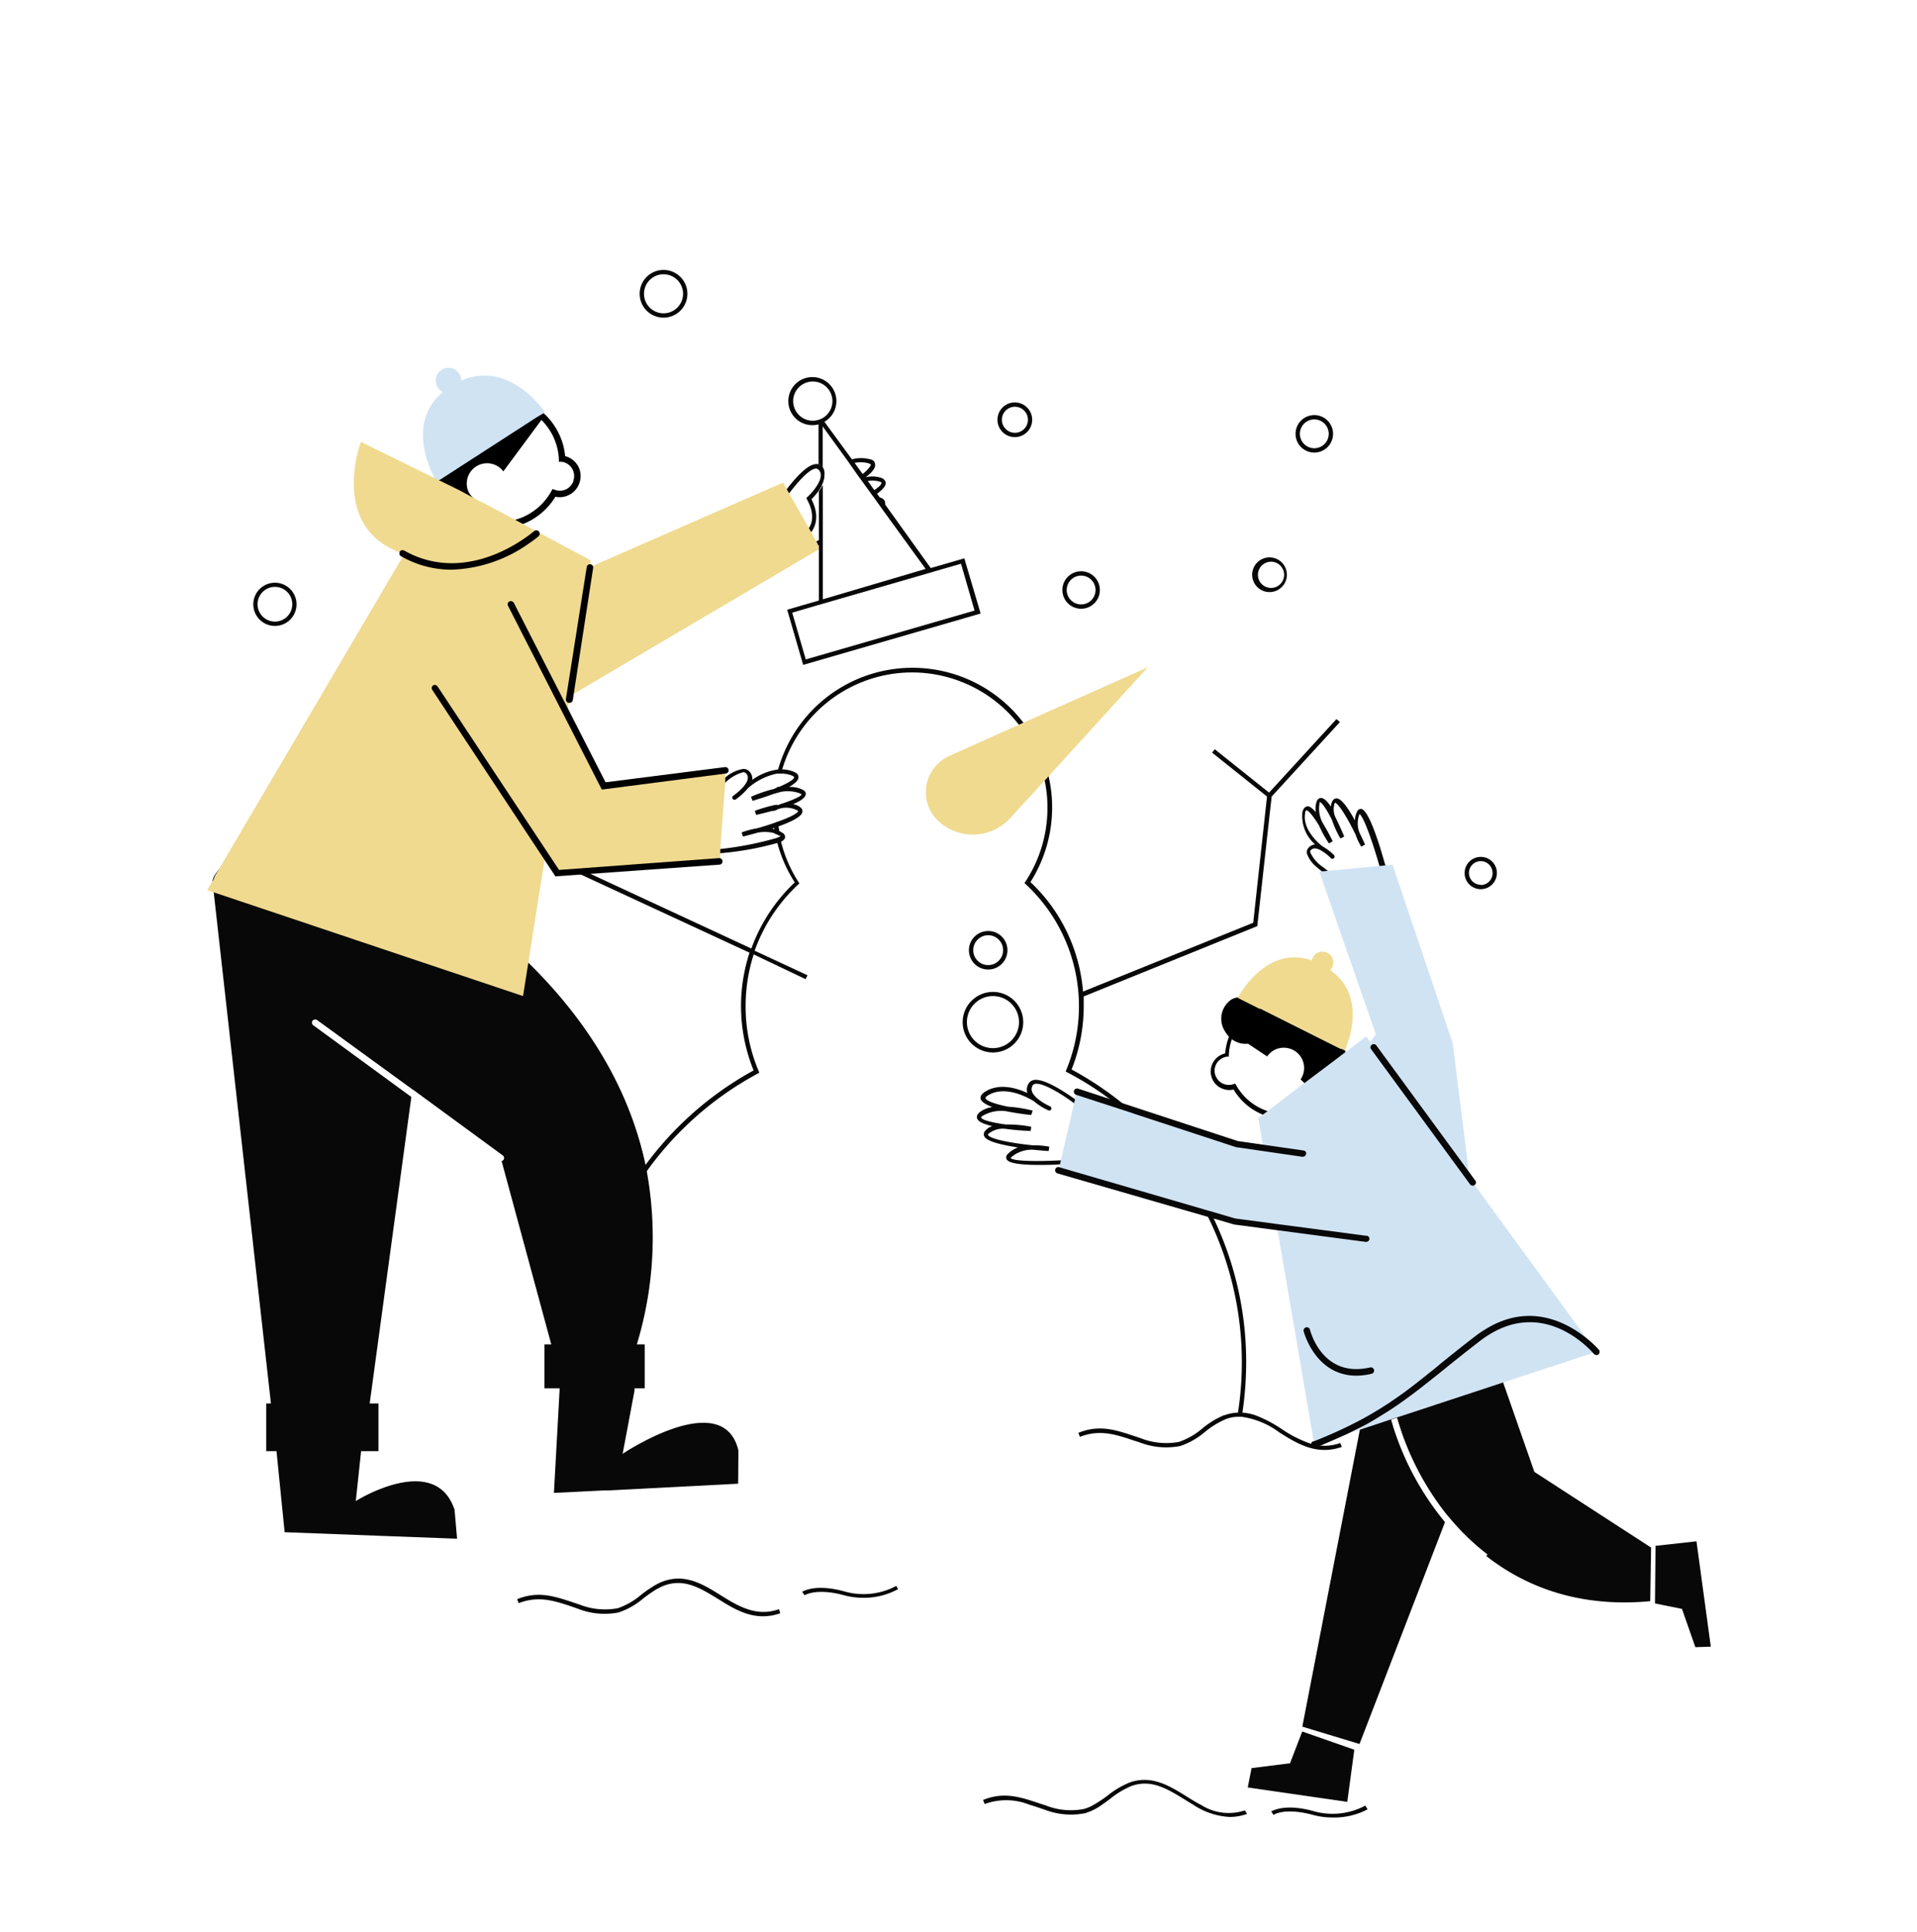 <svg id="Capa_6" data-name="Capa 6" xmlns="http://www.w3.org/2000/svg" viewBox="0 0 220.9 222.71"><title>Mesa de trabajo 8</title><path d="M155,121a.23.23,0,0,1,0,.07l-.22-.1-.17-.08-.11,0v0l-.74-.37-8.47-4.25h0l-.14-.07h0l-.5-.25h0l-1.78-.9-.2-.1h0a1.89,1.89,0,0,0-.79.26,2.67,2.67,0,0,0-.71,3.67,3,3,0,0,0,.45.6h0a7,7,0,0,0-.44,1.93,2.13,2.13,0,0,0-1.54,2.8,2.08,2.08,0,0,0,1.1,1.21,2.15,2.15,0,0,0,1.41.15,7,7,0,0,0,5.89,3.41h.09a7,7,0,0,0,5.47-2.64h0a6.65,6.65,0,0,0,.84-1.35,7.15,7.15,0,0,0,.43-1.17h0A6.94,6.94,0,0,0,155,121Zm-4.72,7a6.39,6.39,0,0,1-1.6.36,6.48,6.48,0,0,1-6.24-3.3l-.11-.18-.19.07a1.64,1.64,0,0,1-2.08-1,1.6,1.6,0,0,1,.06-1.25,1.65,1.65,0,0,1,1.28-.92l.2,0,0-.21a6.39,6.39,0,0,1,.35-1.8,2.58,2.58,0,0,0,1.86.52l2.21,1.47a2.28,2.28,0,0,1,2.07-1,2.33,2.33,0,0,1,2.18,2.49,2.27,2.27,0,0,1-.4,1.15l2.47,2.42A6.48,6.48,0,0,1,150.25,128Z"/><path d="M155,121l0,.07-.22-.11-.17-.08h0l-.11,0-.74-.37-8.47-4.25h0s0,0-.07,0-.14,0-.09,0,0,0,0,0h0l-.5-.25h0l-2-1h0a0,0,0,0,1,0,0c.2-.39,3.35-6.13,8.54-4.32a1.24,1.24,0,0,1,.58-.84,1.26,1.26,0,0,1,1.72.44,1.24,1.24,0,0,1-.19,1.52C157.6,114.82,155.29,120.3,155,121Z" fill="#f0da90"/><path d="M170.6,164.72l-.27.7-3.54,9.22A32.15,32.15,0,0,1,161,163.37l-.72.24.23.73h0a32.7,32.7,0,0,0,6,11.09L156.66,201,150.07,199l6.62-34.17.05-.26.18-.94.09-.48,0-.2a18.88,18.88,0,0,1,2.06-2.09c1.51-1.33,3.67-2.8,5.8-2.76a4,4,0,0,1,1,.15,5.32,5.32,0,0,1,3,2.53,12.85,12.85,0,0,1,1.11,2.37c.09.23.17.46.25.71S170.51,164.4,170.6,164.72Z" fill="#080808"/><path d="M190.26,178.36l-.1,6.18c-8,.75-14.21-1.54-18.89-5.2l.14-.18c-.37-.29-.73-.58-1.08-.88a28.08,28.08,0,0,1-3.54-3.64A32.15,32.15,0,0,1,161,163.37l-.72.24.23.73c-.11-.24-.2-.48-.3-.71l-.21-.53-.14-.36-.27-.71h0c-.15-.41-.29-.81-.43-1.21-.32-.93-.59-1.82-.82-2.64-.06-.18-.11-.37-.17-.55a44.65,44.65,0,0,1-1.13-5.06l12.28-4.37,1.78,5.08.25.74,1.87,5.34,3.59,10.28Z" fill="#080808"/><polygon points="183.96 155.8 183.56 155.93 173.16 159.35 168.97 160.73 161.78 163.1 160.94 163.37 160.22 163.61 160.16 163.63 156.69 164.78 155.28 165.24 151.5 166.48 151.44 166.5 151.44 166.47 151.38 166.12 150.87 163.1 147.22 141.8 147.15 141.41 147.07 141.03 145.66 132.7 145.57 132.25 145.51 131.92 145 128.86 148.06 126.54 148.41 126.27 148.75 126.01 152.12 123.46 152.13 123.46 154.21 121.89 154.57 121.61 154.91 121.36 157.43 119.45 157.9 120.09 158.12 120.4 169.34 135.78 169.93 136.58 182.78 154.19 183.96 155.8" fill="#d0e3f3"/><path d="M89.31,92.82l-.25.05a1.62,1.62,0,0,0,0,.22v.12a2.44,2.44,0,0,0,0,.27l.25-.07.24-.08V93a2.26,2.26,0,0,1,0-.26Zm.16-2-.25.1h0a2.51,2.51,0,0,0,0,.27v0a2.36,2.36,0,0,0,0,.28l.26-.09h0l.25-.06a1.09,1.09,0,0,1,0-.26.19.19,0,0,1,0-.08,2.36,2.36,0,0,1,0-.28ZM89.84,96h0a1.55,1.55,0,0,1-.06-.31c0-.15-.06-.31-.08-.47l0-.26,0-.26-.24.09-.25.09a1.87,1.87,0,0,0,0,.25l0,.26s0,.08,0,.12,0,.18,0,.27a2.33,2.33,0,0,1,0,.28,1.33,1.33,0,0,1,.28.1,1.64,1.64,0,0,1,.29.16A1.7,1.7,0,0,1,89.84,96Zm0,0h0a1.55,1.55,0,0,1-.06-.31c0-.15-.06-.31-.08-.47l0-.26,0-.26-.24.09a1.22,1.22,0,0,0,0,.26l-.24.08,0,.26s0,.08,0,.12,0,.18,0,.27l.27.09.06.29a1.64,1.64,0,0,1,.29.16A1.7,1.7,0,0,1,89.84,96Zm-.53-3.22a2.17,2.17,0,0,0,0,.26v.06a2.44,2.44,0,0,0,0,.27l.24-.08V93a2.26,2.26,0,0,1,0-.26Zm.16-2a2.7,2.7,0,0,0,0,.28l-.1,0,.1,0a2.51,2.51,0,0,0,0,.27h0l.25-.06a1.09,1.09,0,0,1,0-.26.19.19,0,0,1,0-.08,2.36,2.36,0,0,1,0-.28Z" fill="#080808"/><path d="M86.85,110a19.45,19.45,0,0,0-.93,6,19.09,19.09,0,0,0,1.49,7.42l.09.21-.2.11a37.82,37.82,0,0,0-19.8,31.22c0,.68-.06,1.38-.06,2.07v.34c0,.14,0,.27,0,.4,0,.76,0,1.51.11,2.25.08,1,.2,2.09.38,3.11a37.34,37.34,0,0,0,2.38,8.38H70l-.24,0a37.72,37.72,0,0,1-2.37-8.41c-.17-1-.29-2.06-.38-3.11,0-.76-.09-1.53-.1-2.31,0-.16,0-.31,0-.47V157c0-.69,0-1.39.06-2.07a38.35,38.35,0,0,1,19.87-31.56,19.74,19.74,0,0,1-.47-13.57l-19.42-9-.69-.32-.7-.33-1.78-.82-.42-.19-.67-.32-.21-.09-5-2.34-1.66-6.11-.14-.51-.63-2.33-.62-2.29-.28-1,.48-.13.67,2.48.63,2.3.2.73.13.5,1.64,6L62,97.91l.82.37.18.09.3.14,3.34,1.55.7.32.69.33,18.55,8.61a19.71,19.71,0,0,1,5-7.62,16,16,0,0,1-2-4.53l-.06-.23-.06-.23.24-.09a.94.94,0,0,0,.23-.13,1.05,1.05,0,0,0,.06.24A1.89,1.89,0,0,0,90,97a15.52,15.52,0,0,0,2,4.64l.12.18-.16.14a19.24,19.24,0,0,0-5,7.61l6.09,2.83-.22.45Z" fill="#080808"/><path d="M94.82,55.12v0a.09.09,0,0,0,0,0Z" fill="#d0e3f3"/><path d="M94.82,53.86a1.61,1.61,0,0,0-.23-.22h0a.85.85,0,0,0-.25-.13,1,1,0,0,0-.48,0c-.91.16-2.15,1.5-3.2,2.87a32.36,32.36,0,0,0-2,2.92l0,0-.05.07,0,.06c-.73,2.08-.69,3.48.13,4.15a2.24,2.24,0,0,0,1.48.45,11.14,11.14,0,0,0,4.27-1.27h0v-.57l-.29.14c-1.57.76-4.15,1.73-5.18.88-.6-.51-.62-1.7,0-3.46a.45.45,0,0,1,0-.11s0,0,0,0v0l.34-.52c.4-.63,1-1.45,1.56-2.24h0c1.07-1.4,2.25-2.72,3-2.86a.42.42,0,0,1,.35.07s0,0,0,0a.74.74,0,0,1,.25.36.67.67,0,0,1,.06.28,1.37,1.37,0,0,1-.06.44,2.42,2.42,0,0,1-.25.58,3.48,3.48,0,0,1-.22.36,6.88,6.88,0,0,1-1,1.16l-.14.13.09.17c.94,1.75.55,2.83.16,3.36a1.54,1.54,0,0,1-.38.4.19.19,0,0,0-.08.1.25.25,0,0,0,0,.25.23.23,0,0,0,.2.11.33.33,0,0,0,.14,0,2,2,0,0,0,.36-.36c.48-.57,1.14-1.85.11-3.89a8.35,8.35,0,0,0,.72-.83l.25-.35.21-.36h0a.14.14,0,0,1,0-.06,2.94,2.94,0,0,0,.24-.62,1.68,1.68,0,0,0,.07-.44v-.11A1.34,1.34,0,0,0,94.82,53.86Zm0,1.3v0h0A.09.09,0,0,1,94.82,55.16Z" fill="#090909"/><path d="M94.83,55.11a.09.09,0,0,1,0,0v0Z" fill="#090909"/><path d="M66.69,53.87a2.4,2.4,0,0,0-1.57-1.3,7.34,7.34,0,0,0-.7-2.55,7.56,7.56,0,0,0-2.26-2.8l-.33.21h0l-.34.21-.15.1L50.76,54.52l-.34.22-.06,0-.28.18a7.84,7.84,0,0,0,.29.94,5.59,5.59,0,0,0,.26.63A7.56,7.56,0,0,0,55,60.46l.46.14a5.76,5.76,0,0,0,1,.22,7.15,7.15,0,0,0,2.89-.13A7.62,7.62,0,0,0,64,57.25a2.32,2.32,0,0,0,1.51-.18,2.37,2.37,0,0,0,1.24-1.36A2.4,2.4,0,0,0,66.69,53.87Zm-.62,1.59a1.67,1.67,0,0,1-.85.94,1.64,1.64,0,0,1-1.25.06l-.29-.1-.16.27a6.85,6.85,0,0,1-3.06,2.87,6.76,6.76,0,0,1-2.22.62,7.23,7.23,0,0,1-.93,0A6.49,6.49,0,0,1,56.24,60a6.4,6.4,0,0,1-1-.28,6.87,6.87,0,0,1-1.9-1,.27.27,0,0,1-.08-.07l1.44-1.14a2.23,2.23,0,0,1-.73-.87A2.34,2.34,0,0,1,58,54.33l4.39-5.93a7,7,0,0,1,1.37,1.94,6.9,6.9,0,0,1,.64,2.57l0,.31.31,0a1.65,1.65,0,0,1,1.35,2.2Z"/><path d="M62.8,47.52l-.44.27L62,48h0l-.34.21-.15.1L51,55.1l-.34.22-.06,0-.28.19h0s-4-6.39.72-10.33a1.47,1.47,0,1,1,2.11-1.32v0C58.82,41.43,62.8,47.52,62.8,47.52Z" fill="#d0e3f3"/><path d="M92.45,91a3.11,3.11,0,0,0-1.53-.3c.64-.36,1.08-.74,1.09-1.1s-.23-.55-.72-.72a3.54,3.54,0,0,0-1.09-.2h-.26a1,1,0,0,0-.25,0,6.5,6.5,0,0,0-3,1.2.06.06,0,0,0,0,0,1.23,1.23,0,0,0-.37-1,.9.9,0,0,0-.68-.26,4.29,4.29,0,0,0-2.08,1,28.28,28.28,0,0,0-3.47,3.37L80,93l1.5,5.47.21,0,1.24-.13a34.74,34.74,0,0,0,6.64-1.19l.23-.09L90,97a.81.81,0,0,0,.46-.43.53.53,0,0,0-.28-.57,2.11,2.11,0,0,0-.44-.24l-.27-.1-.27-.08L89,95.49l.21-.07.25-.08.23-.09c1.4-.5,2.62-1.08,2.76-1.62a.54.54,0,0,0-.17-.54,1.7,1.7,0,0,0-.91-.4c.82-.34,1.42-.73,1.47-1.11C92.88,91.41,92.83,91.16,92.45,91Zm-2.68,1.78-.21,0-.25,0-.25.05a16.5,16.5,0,0,0-2.08.62l.15.47c.5-.11,1.19-.28,1.93-.48l.25-.07.24-.08.33-.1a2.72,2.72,0,0,1,2.1.27c-.08.3-1,.76-2.34,1.23l-.24.09-.25.09c-.59.2-1.25.41-1.93.6a9.22,9.22,0,0,0-1.76.47l.15.48c.39-.1,1-.26,1.72-.46a4.37,4.37,0,0,1,2,.09,1.33,1.33,0,0,1,.28.1,1.64,1.64,0,0,1,.29.16l0,0,.06,0-.07.07a.94.94,0,0,1-.23.13l-.24.09A38.19,38.19,0,0,1,83,97.85c-.37.05-.74.08-1.11.12l-1.32-4.8a29.21,29.21,0,0,1,2.95-2.91A4.71,4.71,0,0,1,85.64,89a.37.37,0,0,1,.3.11.7.7,0,0,1,.23.61c-.08.77-1.24,1.68-1.68,2a.24.24,0,0,0-.07.34.26.26,0,0,0,.35.08,7,7,0,0,0,1.41-1.29,7.25,7.25,0,0,1,3.36-1.69l.26,0h.26a3.34,3.34,0,0,1,1.07.18c.31.11.38.21.38.24,0,.24-.7.67-1.77,1.13l-.27.11-.25.1h0a15.73,15.73,0,0,0-2.68.91l.18.47c.49-.15,1.45-.44,2.42-.8h0l.26-.09h0l.25-.06a4,4,0,0,1,2.55.1c.13.07.15.12.15.12C92.34,91.77,91.29,92.25,89.77,92.73Z" fill="#090909"/><path d="M73.39,154.93c-.31,1.11-.67,2.25-1.09,3.4a1.72,1.72,0,0,1-.07.21l-1.66-.42-3.13-.78-.25-.06-.25-.07-3-.74-.42-1.54L57.8,133.81a.3.3,0,0,0,.21-.13.36.36,0,0,0-.08-.52l-10.4-7.62-11-8a.39.39,0,0,0-.53.08l-3.86-2.83,5-7.69L41.05,101l1.78-2.75a69.4,69.4,0,0,1,18,12.65c5.91,5.79,11.5,13.58,13.57,23.42,0,.11.05.22.07.33l.06.34A42.51,42.51,0,0,1,73.39,154.93Z" fill="#080808"/><path d="M50.09,106.7l-.61,4.51-1.95,14.33-11-8a.38.38,0,0,0-.45.61l11.32,8.28L42.6,161.75l-.42,3.11H31.57l-.35-3.11-6.59-58.88-.16-1.4.09-.17,0,0,0-.07,0,0v0l.07-.12,0-.06v0c3.1-5.18,10.34-3,16.29,0A65,65,0,0,1,50.09,106.7Z" fill="#080808"/><path d="M65.52,81l-.09.59.14.29,4,8.65,14-1.78,0,.38,0,.41,0,.35,0,.34L83,97.85v.26l0,.25,0,.51,0,.37-15.56,1.14-1,.08-2.07.15-.82-1.49h0L63,98.37l-.15-.27,0,.18-.08.52,0,.17-1.88,11.92-.62,3.91-10.71-3.59-12.36-4.15-12.49-4.19-.84-.28.79-1.32,0-.07,0,0v0l.07-.12,0-.06v0L46.38,64.2l.2-.35c-8.79-2.85-5-12.92-5-12.92l9.8,4.81,1.45.71.16.08,0,0,2,1.09.45.24.06,0,.58.3h0l2.71,1.45,2.83,1.51.53.29.71.38.56.3.5.27,4.16,2.23-.07.41-.05.36.33-.14h0l21.94-9.6.37.65.14.25.13.23h0l.53.93,1.79,3.15.13.23h0l.13.22.54,1,.13.22.12.22,0,.07.25.44-.25.15L66.06,80l-.42.25-.06.4Z" fill="#f0da90"/><path d="M94.82,55.86v0a0,0,0,0,0,0,0A.14.14,0,0,1,94.82,55.86Z" fill="#080808"/><path d="M94.83,55.11a.09.09,0,0,1,0,0v0Z" fill="#080808"/><path d="M94.8,55.92a0,0,0,0,1,0,0v0A.14.14,0,0,0,94.8,55.92Zm5.82,1.24-.06,0h.09Zm-5.8-2v0a.09.09,0,0,0,0,0Z" fill="#080808"/><path d="M94.8,55.92a0,0,0,0,1,0,0v0A.14.14,0,0,0,94.8,55.92Z" fill="#080808"/><path d="M111.12,64.35l-3.87,1.12L102,58.15h0a.36.36,0,0,0,0-.1.61.61,0,0,0-.25-.55,1.21,1.21,0,0,0-.38-.18h0l-.31-.42c.62-.44,1-.86,1-1.22,0-.19-.1-.45-.52-.61A3.35,3.35,0,0,0,99.76,55c.68-.53,1.13-1,1.08-1.47s-.33-.56-.87-.66a3.89,3.89,0,0,0-1.8.07L95,48.61a2.75,2.75,0,0,0,1.38-2.38A2.77,2.77,0,1,0,93.65,49a2.46,2.46,0,0,0,.67-.09v4.6a.85.85,0,0,1,.25.13h0a1.61,1.61,0,0,1,.23.22V49.15l2.85,3.93.15.21.14.21,1,1.42.15.2.16.22.16.22.87,1.2.14.2.15.2,0,0,.18.25.2.28.34.47.15.21.14.2,5.08,7L94.82,69.07V55.9a0,0,0,0,0,0,0h0l-.21.36-.25.35V69.21l-3.65,1.06,1.84,6.36L113,70.71ZM93.65,48.49a2.26,2.26,0,1,1,1.1-.28,2.77,2.77,0,0,1-.43.18A2.41,2.41,0,0,1,93.65,48.49Zm5.75,6.14-.92-1.28a3.47,3.47,0,0,1,1.4,0c.33.06.46.16.47.23S100,54.18,99.4,54.63Zm1.35,1.86L100,55.44a2.73,2.73,0,0,1,1.38.08c.12,0,.2.1.2.14C101.57,55.85,101.26,56.14,100.75,56.49ZM91.29,70.61l3-.88.5-.14,12.23-3.54.25-.07h0l.25-.08,3.22-.93,1.56,5.4L92.85,76Z" fill="#080808"/><path d="M154.4,83.22l-7.86,8.58-.3,2.63-1.36,12.31-20,8.1h0c0,.38,0,.74,0,1.12a19.66,19.66,0,0,1-1.4,7.3,38.3,38.3,0,0,1,5.81,3.86l.8.65c.24.21.49.42.72.64a38.12,38.12,0,0,1,8.59,11.11,3.88,3.88,0,0,1,.22.46,3.68,3.68,0,0,1,.23.44A38.36,38.36,0,0,1,143.6,157a39.42,39.42,0,0,1-.43,5.78l-.06.32a1.13,1.13,0,0,1,0,.18,1,1,0,0,0-.25,0,1.14,1.14,0,0,0-.26,0,.58.58,0,0,0,0-.19,3,3,0,0,0,.06-.32,38,38,0,0,0-3.46-22.53c-.07-.15-.15-.3-.23-.45s-.15-.31-.24-.46A37.83,37.83,0,0,0,129.58,128c-.27-.22-.55-.45-.83-.66s-.6-.48-.9-.69A36.27,36.27,0,0,0,123,123.6l-.2-.1.08-.21a19.19,19.19,0,0,0-4.67-21.37l-.16-.14.12-.18a15.5,15.5,0,0,0,2.53-8.51,15,15,0,0,0-.33-3.17A15.62,15.62,0,0,0,105.15,77.5a15.63,15.63,0,0,0-15,11.13c0,.08,0,.15-.07.24s0,.16-.07.25H89.8l-.26,0a2,2,0,0,1,.07-.26,1.12,1.12,0,0,1,.08-.26,16.08,16.08,0,0,1,28.23-5.32,15.77,15.77,0,0,1,2.9,6.16,15.37,15.37,0,0,1,.42,3.61,16,16,0,0,1-2.5,8.61,19.47,19.47,0,0,1,6.06,12.62l19.61-7.93L146,91.8l-6.33-5.06.31-.39,6.26,5L154,82.88Z" fill="#080808"/><path d="M125.61,128c-.18-.14-.86-.68-1.73-1.31-1.52-1.08-3.64-2.4-4.73-2.22a.87.87,0,0,0-.61.39,1.32,1.32,0,0,0-.16,1.11.08.08,0,0,1,0,0c-1.16-.54-3.16-1.18-4.81-.18-.45.26-.63.55-.57.86s.63.69,1.36.94a3.1,3.1,0,0,0-1.49.61c-.33.29-.33.55-.27.71.13.39.84.67,1.75.88a1.65,1.65,0,0,0-.87.6.56.56,0,0,0-.06.58c.3.61,2.12,1,3.89,1.28a3,3,0,0,0-1.16.73.53.53,0,0,0-.16.62c.24.51,1.84.66,3.71.66.79,0,1.62,0,2.42-.07,1.16-.05,2.25-.14,3-.21l.21,0,.34-5.93Zm-.71,5.55c-.88.07-1.77.14-2.64.18-3,.15-5.56.09-5.8-.27a.29.29,0,0,1,.07-.09,3.62,3.62,0,0,1,2.52-.86c.81.08,1.47.13,1.79.15l.07-.5A9.42,9.42,0,0,0,119,132c-2.58-.27-4.92-.73-5.15-1.2a.1.1,0,0,1,0-.08,2.59,2.59,0,0,1,2-.62c1.17.16,2.33.23,2.92.25l.06-.49a14.52,14.52,0,0,0-2.92-.26c-1.54-.21-2.74-.5-2.85-.8,0,0,0-.08.13-.17a4.19,4.19,0,0,1,2.75-.56c1.14.23,2.31.38,2.89.44L119,128a15.34,15.34,0,0,0-2.84-.45c-1.43-.29-2.53-.66-2.6-1,0-.06.09-.19.33-.33,2.12-1.27,5,.56,5.24.69a6.78,6.78,0,0,0,1.68,1.06.25.25,0,0,0,.33-.13.25.25,0,0,0-.13-.33c-.5-.21-1.85-.95-2.1-1.74a.81.81,0,0,1,.1-.69.36.36,0,0,1,.27-.16c.89-.16,3,1.13,4.52,2.25.57.41,1.08.8,1.44,1.09Z" fill="#090909"/><path d="M159.79,100.29c-.08-.3-.18-.66-.3-1.06-.66-2.34-1.82-5.91-2.64-6a.49.49,0,0,0-.48.33,2.35,2.35,0,0,0-.24,1c-.7-1.29-1.5-2.49-2.07-2.54a.51.51,0,0,0-.47.22,1.34,1.34,0,0,0-.22.73c-.41-.6-.79-1-1.15-1-.16,0-.38.08-.51.44a2.51,2.51,0,0,0-.08,1.2c-.38-.44-.74-.73-1-.68s-.47.28-.56.72a4.35,4.35,0,0,0,1.47,3.67,1.12,1.12,0,0,0-.8.44.77.77,0,0,0-.14.63,3.64,3.64,0,0,0,1.18,1.59,25.15,25.15,0,0,0,3.43,2.46l.11.06,4.58-2Zm-4.48,1.62a26.67,26.67,0,0,1-2.89-2A4,4,0,0,1,151,98.26a.26.26,0,0,1,0-.22.65.65,0,0,1,.48-.26h0a1.51,1.51,0,0,1,.67.2h0a4.8,4.8,0,0,1,1.2.92.25.25,0,1,0,.37-.35,6,6,0,0,0-1.32-1c-.15-.11-2.39-1.86-2-3.84,0-.25.11-.31.12-.31.24-.05.81.67,1.46,1.71a13,13,0,0,0,1.16,2.1l.43-.26c-.26-.53-.69-1.35-1.16-2.12a3.41,3.41,0,0,1-.35-2.27c0-.08,0-.11,0-.12.24,0,.79.81,1.4,2a12.18,12.18,0,0,0,1,2.2l.44-.23c-.23-.54-.6-1.38-1-2.19a2.16,2.16,0,0,1-.08-1.7c.35,0,1.36,1.57,2.38,3.65a6.94,6.94,0,0,0,.66,1.41l.44-.24c-.14-.31-.37-.81-.64-1.37a2.91,2.91,0,0,1,0-2.15l0,0c.45.28,1.38,2.86,2.16,5.51.09.31.18.63.26.94Z" fill="#090909"/><polygon points="190.77 178.16 190.71 184.8 193.82 185.43 195.36 189.84 197.14 189.78 195.49 177.64 190.77 178.16" fill="#080808"/><polygon points="157.9 120.09 158.54 119.21 152.03 100.46 152.09 100.45 152.46 100.42 152.78 100.39 159.35 99.77 159.6 99.75 159.85 99.73 160.47 99.67 167.4 120.22 169.25 135.02 169.34 135.78 169.44 136.53 169.71 138.68 150.59 129.98 157.9 120.09" fill="#d0e3f3"/><polygon points="159 142.97 157.79 142.81 147.15 141.41 142.31 140.77 139.6 139.99 139.28 139.89 138.97 139.8 122 134.86 122.08 134.5 122.14 134.25 122.25 133.74 123.75 127.23 123.88 126.7 123.98 126.18 124.08 125.81 128.75 127.35 129.43 127.57 130.07 127.78 142.47 131.86 145.57 132.25 150.47 132.86 154.28 133.34 159 142.97" fill="#d0e3f3"/><path d="M157.8,142.81h0a.37.37,0,0,1-.37.32h-.05l-10.16-1.34-5-.66-2.42-.71-.32-.09-.32-.09-17.3-5a.39.39,0,0,1-.26-.47.36.36,0,0,1,.44-.25h0l16.62,4.84.33.1.33.09,3,.88,4.67.62,10.4,1.37A.36.36,0,0,1,157.8,142.81Z" fill="#080808"/><path d="M150.5,133a.38.38,0,0,1-.38.32h-.05l-4.41-.64-3.24-.47-11.62-3.81-.61-.21-.61-.2L124,126.18h0a.39.39,0,0,1-.24-.48.38.38,0,0,1,.48-.23l3.65,1.2.74.24.69.23,13.31,4.37,2.93.42,4.66.67a.38.38,0,0,1,.3.27A.29.29,0,0,1,150.5,133Z" fill="#080808"/><path d="M156.3,158.55c-4.75,0-6.06-5.06-6.08-5.12a.38.38,0,0,1,.28-.45.37.37,0,0,1,.45.27c.06.23,1.46,5.61,6.93,4.35a.37.37,0,1,1,.17.73A7.55,7.55,0,0,1,156.3,158.55Z" fill="#080808"/><path d="M184.2,156.09a.38.38,0,0,1-.53-.05l-.1-.11c-.77-.86-5.88-6.15-12.27-1.92-.25.16-.5.34-.76.54-1.56,1.2-2.91,2.28-4.13,3.27l-.47.38c-1.88,1.5-3.51,2.8-5.3,4l-.67.44-.16.1-.58.36c-.78.48-1.6,1-2.49,1.42l-1.45.72c-.94.44-2,.89-3.08,1.35l-.62.25a.32.32,0,0,1-.14,0,.38.38,0,0,1-.35-.24.36.36,0,0,1,0-.25.34.34,0,0,1,.21-.23l.07,0a52.24,52.24,0,0,0,5.54-2.54l.86-.48c.62-.36,1.2-.71,1.76-1.07h0l.25-.16c.23-.14.45-.29.67-.45,1.5-1,2.91-2.12,4.45-3.36.34-.26.68-.54,1-.82,1.23-1,2.57-2.07,4.14-3.28.33-.25.65-.48,1-.68,5.13-3.28,9.54-.84,11.73.92a11.71,11.71,0,0,1,1.47,1.37A.38.38,0,0,1,184.2,156.09Z" fill="#080808"/><path d="M169.7,136.65a.37.37,0,0,1-.3-.15L158,120.93a.37.37,0,1,1,.6-.44L170,136.06a.36.36,0,0,1-.08.52A.34.34,0,0,1,169.7,136.65Z" fill="#080808"/><path d="M85.06,171l-14.89.77h-.28l-.24,0-5.82.29.48-8.71.17-3.11V160H62.74v-5.06H74.29V160H73.12l0,.24-.58,3.11-.79,4.2s11.58-7.78,13.34-.38Z" fill="#080808"/><path d="M52.67,177.34,43.61,177l-10.81-.41-.94-9.34H30.68v-5.5H43.61v5.5h-2L41,173a18.51,18.51,0,0,1,2.64-1.32c2.88-1.16,7.27-2.07,8.74,2.32Z" fill="#080808"/><path d="M62.18,61.48a.34.34,0,0,1-.11.32l-.11.09-.45.35c-.12.09-.28.21-.45.32a16.35,16.35,0,0,1-9,3.1,11.69,11.69,0,0,1-5.68-1.46l-.17-.09a.36.36,0,0,1-.16-.45.14.14,0,0,1,0-.06.38.38,0,0,1,.51-.15l.18.09a10.44,10.44,0,0,0,1.73.77c4.82,1.67,9.32-.52,11.57-2l.42-.28.41-.29c.43-.31.67-.52.68-.53l.08-.05a.37.37,0,0,1,.45.08A.32.32,0,0,1,62.18,61.48Z"/><path d="M65.58,81h-.06a.39.39,0,0,1-.31-.43l2.4-15.22a.37.37,0,0,1,.74.11L66,80.71A.38.38,0,0,1,65.58,81Z"/><path d="M69.35,91,58.54,69.82a.37.37,0,0,1,.16-.5.39.39,0,0,1,.51.16L69.78,90.16l13.76-1.75a.39.39,0,0,1,.42.32.37.37,0,0,1-.33.42Z"/><path d="M64,101,49.79,79.48A.38.38,0,0,1,49.9,79a.38.38,0,0,1,.52.11l14,21.15,18.43-1.36a.39.39,0,0,1,.41.35.37.37,0,0,1-.35.4Z"/><path d="M89.91,185.93a5.85,5.85,0,0,1-2,.35c-1.94,0-3.58-1-5.17-2-2-1.22-3.84-2.38-6.15-1.56a3.9,3.9,0,0,0-.47.2l-.25.13-.2.1a17.67,17.67,0,0,0-1.54,1.07,8.62,8.62,0,0,1-2.85,1.62,8.37,8.37,0,0,1-4.66-.42L66,185.2c-2.11-.71-3.94-1.32-6.23-.43l-.18-.46c2.45-1,4.36-.32,6.57.41l.65.22a8,8,0,0,0,4.38.41,8.2,8.2,0,0,0,2.68-1.54,14.86,14.86,0,0,1,1.53-1.06,1,1,0,0,1,.2-.11,1.41,1.41,0,0,1,.24-.13,4.85,4.85,0,0,1,.62-.27c2.54-.9,4.59.37,6.58,1.61s4.1,2.54,6.73,1.61Z" fill="#080808"/><path d="M146.29,64.24a2,2,0,1,0,2,2A2,2,0,0,0,146.29,64.24Zm0,3.51a1.51,1.51,0,0,1,0-3,1.51,1.51,0,1,1,0,3Z" fill="#080808"/><path d="M76.46,31.11a2.75,2.75,0,1,0,2.75,2.75A2.75,2.75,0,0,0,76.46,31.11Zm0,5a2.25,2.25,0,1,1,2.25-2.25A2.25,2.25,0,0,1,76.46,36.11Z" fill="#080808"/><path d="M124.58,65.84A2.16,2.16,0,1,0,126.74,68,2.16,2.16,0,0,0,124.58,65.84Zm0,3.82A1.66,1.66,0,1,1,126.24,68,1.66,1.66,0,0,1,124.58,69.66Z" fill="#080808"/><path d="M170.63,98.76a1.86,1.86,0,1,0,1.86,1.85A1.85,1.85,0,0,0,170.63,98.76Zm0,3.21a1.36,1.36,0,1,1,1.36-1.36A1.36,1.36,0,0,1,170.63,102Z" fill="#080808"/><path d="M31.68,67.16a2.49,2.49,0,1,0,2.49,2.49A2.49,2.49,0,0,0,31.68,67.16Zm0,4.48a2,2,0,1,1,2-2A2,2,0,0,1,31.68,71.64Z" fill="#080808"/><path d="M151.45,47.84A2.16,2.16,0,1,0,153.61,50,2.16,2.16,0,0,0,151.45,47.84Zm0,3.82A1.66,1.66,0,1,1,153.11,50,1.66,1.66,0,0,1,151.45,51.66Z" fill="#080808"/><path d="M116.94,46.38a2,2,0,1,0,2,2A2,2,0,0,0,116.94,46.38Zm0,3.5a1.5,1.5,0,1,1,1.51-1.5A1.5,1.5,0,0,1,116.94,49.88Z" fill="#080808"/><path d="M153.54,209.47a8.58,8.58,0,0,1-2.22-.29c-3.23-.88-4.55-.05-4.56,0l-.28-.41c.06,0,1.49-1,5,0a8,8,0,0,0,5.85-.67l.26.43A8.22,8.22,0,0,1,153.54,209.47Z" fill="#080808"/><path d="M113.88,107.3a2.22,2.22,0,1,0,2.21,2.22A2.21,2.21,0,0,0,113.88,107.3Zm0,3.93a1.72,1.72,0,1,1,1.71-1.71A1.72,1.72,0,0,1,113.88,111.23Z" fill="#080808"/><path d="M114.42,114.32a3.49,3.49,0,1,0,3.49,3.49A3.49,3.49,0,0,0,114.42,114.32Zm0,6.48a3,3,0,1,1,3-3A3,3,0,0,1,114.42,120.8Z" fill="#080808"/><path d="M103.49,183.15a8.22,8.22,0,0,1-4,1,8.58,8.58,0,0,1-2.22-.29c-3.23-.88-4.55,0-4.56,0l-.28-.41c.06,0,1.49-1,5,0a8,8,0,0,0,5.85-.67Z" fill="#080808"/><path d="M143.7,209.06a6.1,6.1,0,0,1-2,.35,8.36,8.36,0,0,1-4.23-1.43c-.32-.19-.64-.38-.95-.58-2-1.22-3.84-2.38-6.14-1.56a10,10,0,0,0-2.47,1.49c-.29.22-.59.44-.9.65a6.17,6.17,0,0,1-2,1,8.38,8.38,0,0,1-4.66-.42l-.65-.22c-.36-.12-.72-.24-1.07-.34a7.23,7.23,0,0,0-5.17-.08l-.18-.47c2.46-1,4.37-.31,6.58.42l.4.13.25.08a7.81,7.81,0,0,0,4.38.41,4.63,4.63,0,0,0,1.15-.49,15.37,15.37,0,0,0,1.52-1,10.27,10.27,0,0,1,2.6-1.56c2.53-.9,4.59.37,6.58,1.61.56.35,1.13.7,1.71,1a5.9,5.9,0,0,0,5,.6Z" fill="#080808"/><path d="M132.27,76.9,120.82,89.48l-.2.22-.21.22-4,4.37a5.83,5.83,0,0,1-8.23.38,4.52,4.52,0,0,1-1.49-3.36,4.57,4.57,0,0,1,2.71-4.19l8-3.59.24-.11.23-.1Z" fill="#f0da90"/><path d="M154.62,166.76a5.85,5.85,0,0,1-2,.35c-1.94,0-3.58-1-5.17-2a9.41,9.41,0,0,0-4.38-1.82,1,1,0,0,0-.25,0,1.14,1.14,0,0,0-.26,0,4.2,4.2,0,0,0-1.26.25,9.78,9.78,0,0,0-2.46,1.5,8.62,8.62,0,0,1-2.85,1.62,8.46,8.46,0,0,1-4.66-.42l-.66-.21c-2.11-.71-3.94-1.32-6.23-.43l-.18-.46c2.45-1,4.36-.32,6.57.41l.65.22a8,8,0,0,0,4.38.41,8.2,8.2,0,0,0,2.68-1.54,10,10,0,0,1,2.52-1.54l.07,0a4.74,4.74,0,0,1,1.52-.29h.51a5.78,5.78,0,0,1,1.55.32,15.4,15.4,0,0,1,3,1.58,13.75,13.75,0,0,0,3.38,1.7c.11,0,.23.06.34.09h.07a5.37,5.37,0,0,0,.7.11,5.29,5.29,0,0,0,2.24-.3Z" fill="#080808"/><polygon points="156.06 201.66 155.25 207.67 143.78 206.01 144.22 203.78 148.65 203.22 150.06 199.56 156.06 201.66" fill="#080808"/></svg>